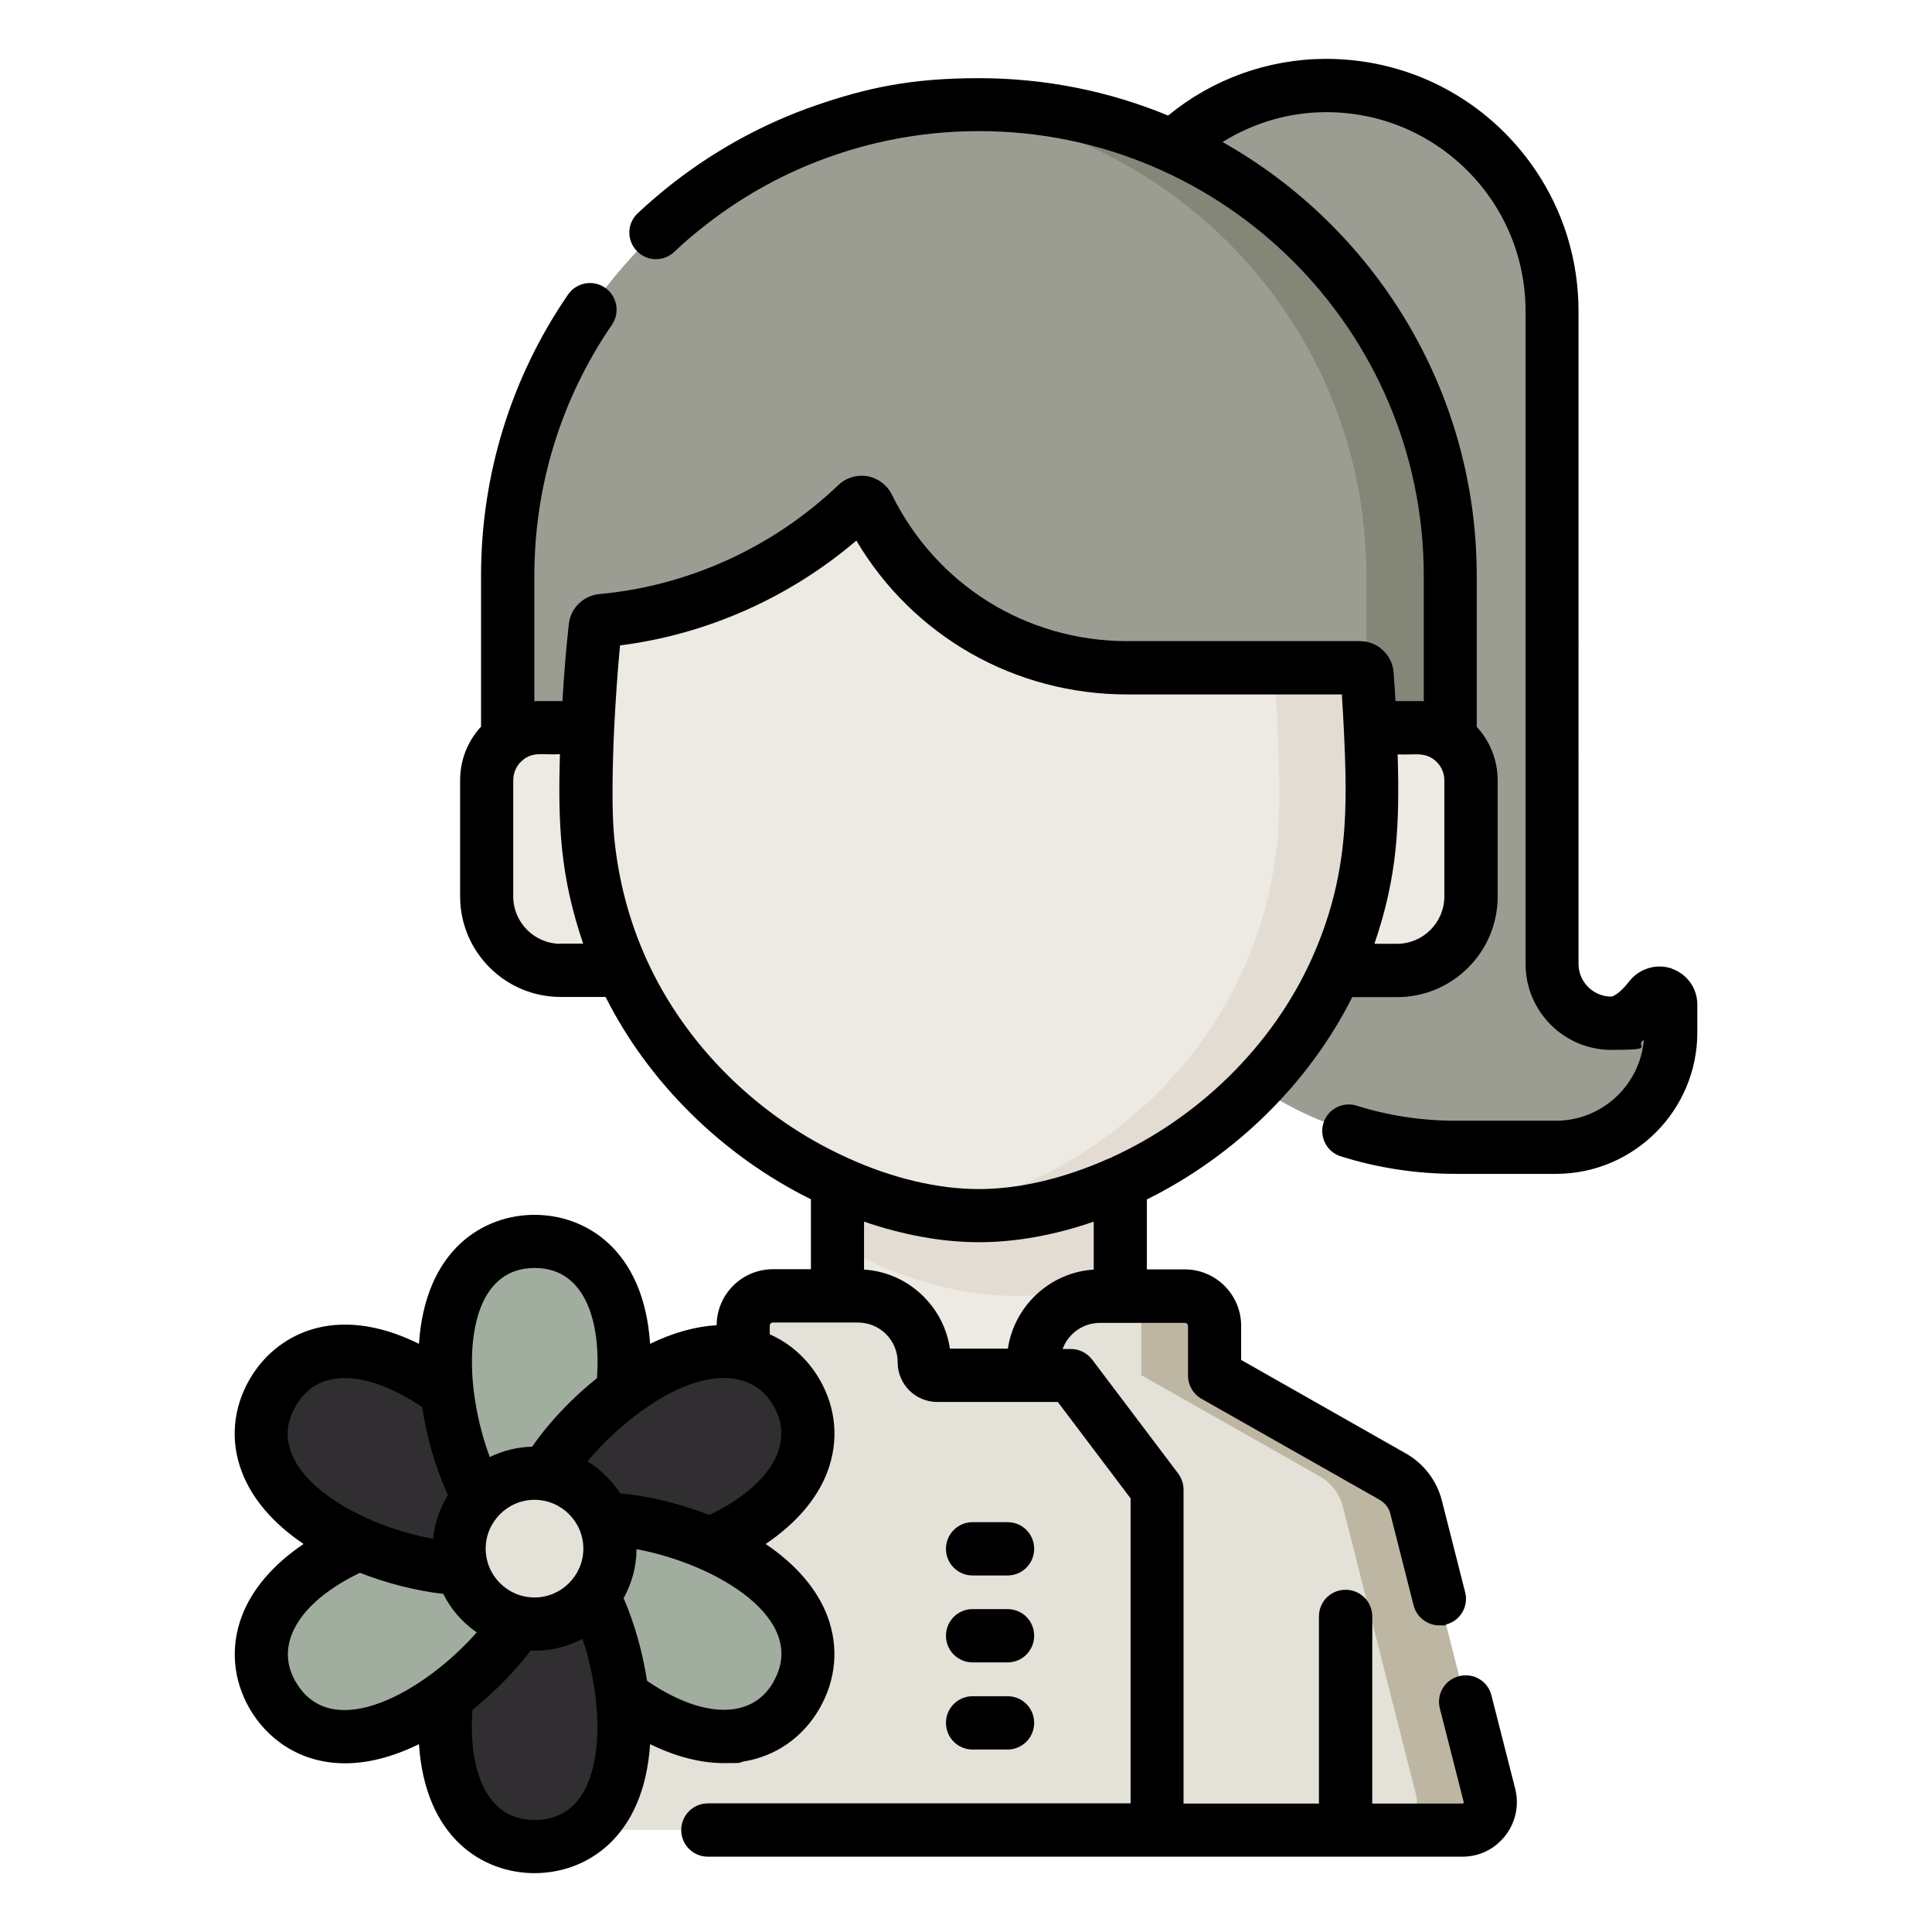 <?xml version="1.0" encoding="UTF-8"?>
<svg id="Layer_1" xmlns="http://www.w3.org/2000/svg" version="1.1" viewBox="0 0 1080 1080">
  <!-- Generator: Adobe Illustrator 29.0.0, SVG Export Plug-In . SVG Version: 2.1.0 Build 186)  -->
  <defs>
    <style>
      .st0 {
        fill: #a1ad9f;
      }

      .st1 {
        fill: #302e31;
      }

      .st2 {
        fill: #e3dcd2;
      }

      .st3 {
        fill: #848678;
      }

      .st4 {
        fill: #9b9d92;
      }

      .st5 {
        fill: #ede9e3;
      }

      .st6 {
        fill: #e4e1d9;
      }

      .st7 {
        fill: #bdb6a3;
      }
    </style>
  </defs>
  <g>
    <path class="st4" d="M900.8,572h0c-18.3,0-33.2-14.8-33.2-33.2V174c0-34.8-14.1-66.4-37-89.3-23-23-54.7-37.1-89.8-37-69.8.3-125.7,58.3-125.7,128.1v266.8c0,109.7,88.9,198.6,198.6,198.6h56.1c35.4,0,64.2-28.7,64.2-64.2v-15.7c0-6-7.6-8.6-11.3-3.9-5.8,7.5-13.5,14.5-21.9,14.5Z"/>
    <path class="st4" d="M810.6,321.9v177.6H283.7v-177.6c0-84.6,39.9-159.9,101.8-208.1,22.4-17.4,47.7-31.3,75.1-40.8,27.1-9.4,56.2-14.5,86.5-14.5,145.5,0,263.4,117.9,263.4,263.4Z"/>
    <path class="st3" d="M547.2,58.5c-7.9,0-15.8.4-23.5,1,134.6,11.8,240.1,124.8,240.1,262.4v177.6h46.8v-177.6c0-145.5-117.9-263.4-263.4-263.4Z"/>
    <g>
      <path class="st5" d="M272,436.2v64.9c0,22.8,18.5,41.3,41.3,41.3h54.3v-135.6h-66.2c-16.2,0-29.4,13.2-29.4,29.4Z"/>
      <path class="st5" d="M822.3,436.2v64.9c0,22.8-18.5,41.3-41.3,41.3h-54.3v-135.6h66.2c16.2,0,29.4,13.2,29.4,29.4Z"/>
    </g>
    <path class="st5" d="M832.5,1003.4l-40.9-161.1c-1.9-7.4-6.8-13.8-13.6-17.4l-149.2-79.7s0,0,0,0c-1.6-.8-2.6-2.5-2.6-4.3v-187.9h-158.1v187.9c0,1.8-1,3.4-2.6,4.3,0,0,0,0,0,0l-149.2,79.7c-6.8,3.6-11.7,9.9-13.6,17.4l-40.9,161.1c-2.5,9.9,5,19.5,15.1,19.5h540.4c10.2,0,17.6-9.6,15.1-19.5Z"/>
    <path class="st2" d="M468.1,695.7c33.5,19,68.9,28.7,99.2,28.7s38.4-3.5,58.9-10.5v-160.8h-158.1v142.6Z"/>
    <path class="st5" d="M765.9,469c-13.2,136.8-135.4,210.5-218.7,210.5s-205.5-73.6-218.7-210.5c-2.3-23.3-.3-77.1,4.3-118.6.2-1.8,1.7-3.3,3.5-3.4,55.2-5,104.9-28.9,142.7-65.1,1.9-1.8,5-1.2,6.1,1.1,26.3,53.5,81.3,90.3,145,90.3h130.1c2,0,3.7,1.6,3.9,3.6,2.7,35.7,3.6,73.6,1.8,92.1Z"/>
    <path class="st2" d="M764.1,376.9c-.2-2-1.9-3.6-3.9-3.6h-51.7c2,0,3.7,1.6,3.9,3.6,2.7,35.6,3.6,73.6,1.8,92.1-11.9,123.2-112.2,195.2-192.9,208.3,8.9,1.4,17.6,2.2,25.9,2.2,83.3,0,205.5-73.6,218.7-210.5,1.8-18.5.9-56.5-1.8-92.1Z"/>
    <path class="st6" d="M832.5,1003.4l-40.9-161.1c-1.9-7.4-6.8-13.8-13.6-17.4l-99.1-56.2v-27.8c0-9.2-7.4-16.6-16.6-16.6h-47.4c-20.5,0-37.2,16.6-37.2,37.2h0c0,4-3.2,7.2-7.2,7.2h-46.6c-4,0-7.2-3.2-7.2-7.2h0c0-20.5-16.6-37.2-37.2-37.2h-47.4c-9.2,0-16.6,7.4-16.6,16.6v27.8l-99.1,56.2c-6.8,3.6-11.7,9.9-13.6,17.4l-40.9,161.1c-2.5,9.9,5,19.5,15.1,19.5h540.4c10.2,0,17.6-9.6,15.1-19.5Z"/>
    <path class="st7" d="M832.5,1003.4l-40.9-161.1c-1.9-7.4-6.8-13.8-13.6-17.4l-99.1-56.2v-27.8c0-9.2-7.4-16.6-16.6-16.6h-40.9c9.2,0,16.6,7.4,16.6,16.6v27.8l99.1,56.2c6.8,3.6,11.7,9.9,13.6,17.4l40.9,161.1c2.5,9.9-5,19.5-15.1,19.5h40.9c10.2,0,17.6-9.6,15.1-19.5Z"/>
  </g>
  <g>
    <path class="st0" d="M348.9,760.7c0,5.7-.4,11.5-1,17.5-22,16.4-41.8,39.4-49,59-3.6,9.9-4,18.9,0,25.8-8,0-15.6-4.9-22.4-12.9-13.5-16.1-23.5-44.7-26.6-72-.7-5.9-1-11.8-1-17.5,0-44.7,22.4-66.8,50-66.8s50,22,50,66.8Z"/>
    <path class="st0" d="M298.9,889c-7.2,19.7-27,42.7-49,59-4.8,3.6-9.7,6.8-14.6,9.7-38.7,22.3-69,14-82.8-10-13.8-23.9-5.9-54.4,32.8-76.7,4.9-2.8,10.2-5.5,15.7-7.8,25.2,10.9,55,16.6,75.6,12.9,10.3-1.8,18.4-5.9,22.4-12.9,4,7,3.6,16,0,25.8Z"/>
    <path class="st0" d="M445.3,947.7c-13.8,23.9-44.1,32.3-82.8,10-4.9-2.8-9.8-6.1-14.6-9.7-3.1-27.3-13.1-55.9-26.6-71.9-6.7-8-14.3-12.9-22.4-12.9,4-7,12.1-11.1,22.4-12.9,20.6-3.6,50.4,2,75.6,12.9h0c5.5,2.4,10.8,5,15.7,7.8,38.7,22.3,46.6,52.8,32.8,76.7Z"/>
    <path class="st1" d="M298.9,863.1c-4,7-12.1,11.1-22.4,12.9-20.6,3.6-50.4-2-75.6-12.9-5.5-2.4-10.8-5-15.7-7.8-38.7-22.3-46.6-52.8-32.8-76.7,13.8-23.9,44.1-32.3,82.8-10,4.9,2.8,9.8,6.1,14.6,9.7,3.1,27.3,13.1,55.9,26.6,72,6.7,8,14.3,12.9,22.4,12.9Z"/>
    <path class="st1" d="M348.9,965.5c0,44.7-22.4,66.8-50,66.8s-50-22-50-66.8.4-11.5,1-17.5c22-16.4,41.8-39.3,49-59,3.6-9.9,4-18.9,0-25.8,8,0,15.6,4.9,22.4,12.9,13.5,16.1,23.5,44.7,26.6,71.9.7,5.9,1,11.8,1,17.5Z"/>
    <path class="st1" d="M412.5,855.3c-4.9,2.8-10.2,5.5-15.7,7.8h0c-25.2-10.9-55-16.5-75.6-12.9-10.3,1.8-18.4,6-22.4,12.9-4-7-3.6-16,0-25.8,7.2-19.7,27-42.7,49-59,4.8-3.6,9.7-6.8,14.6-9.7,38.7-22.3,69-14,82.8,10,13.8,23.9,5.9,54.4-32.8,76.7Z"/>
    <circle class="st6" cx="298.9" cy="865.7" r="42.2"/>
  </g>
  <g>
    <path d="M934.5,541.4c-8.6-2.9-18,0-23.6,7-5.5,7.1-9.3,8.7-10.2,8.7-10.1,0-18.3-8.2-18.3-18.3V174c0-37.7-14.7-73.1-41.3-99.8-26.8-26.8-62.5-41.4-100.4-41.3-32.1.2-62.9,11.3-87.7,31.7-32.6-13.5-68.4-20.9-105.8-20.9s-62.1,5.2-91.4,15.3c-28.6,9.9-55.3,24.5-79.3,43.1-6.9,5.4-13.6,11.1-20,17.1-6,5.6-6.3,15-.6,21,5.6,6,15,6.3,21,.6,5.7-5.4,11.7-10.5,17.9-15.3,21.5-16.7,45.3-29.7,70.9-38.5,26.2-9.1,53.6-13.7,81.6-13.7,137.1,0,248.6,111.5,248.6,248.6v70.1c-.9,0-1.9-.1-2.9-.1h-12.9c-.3-5.5-.7-10.9-1.1-16.2-.8-9.7-9-17.3-18.7-17.3h-130.1c-56.4,0-106.8-31.4-131.7-82-2.6-5.3-7.7-9.1-13.6-10.2-5.9-1-11.9.8-16.2,4.9-36.4,34.8-83.9,56.5-133.8,61-8.8.9-15.9,7.8-16.9,16.6-1.5,13.3-2.7,28-3.6,43.2h-12.9c-1,0-1.9,0-2.8.1v-70.1c0-50.4,15-99,43.4-140.4,4.6-6.8,2.9-16-3.9-20.7-6.8-4.6-16-2.9-20.7,3.9-31.8,46.4-48.6,100.7-48.6,157.2v84.3c-7.5,8.1-11.7,18.7-11.7,30v64.9c0,31,25.2,56.2,56.2,56.2h25.1c24.2,48,65.3,88.6,114.8,113.1v39.1h-21.2c-17.3,0-31.4,14-31.5,31.3-11.8.7-24.4,4.2-37.2,10.4-3.5-53-36.3-72.1-64.6-72.1s-61.1,19.1-64.6,72.1c-47.6-23.5-80.6-4.6-94.7,19.9-9.3,16.1-10.9,34.5-4.3,51.7,5.7,15.1,17.6,28.9,34.5,40.3-16.9,11.4-28.8,25.2-34.5,40.3-6.5,17.2-5,35.5,4.3,51.7,9.6,16.6,27.8,30.6,53.4,30.6,12.2,0,26-3.2,41.3-10.7,3.5,53,36.3,72.1,64.6,72.1s61.1-19.1,64.6-72.1c14.3,7,28.3,10.6,41.4,10.6s7.3-.3,10.8-.9c18.1-2.9,33.2-13.5,42.5-29.6,9.3-16.1,10.9-34.5,4.4-51.7-5.7-15.1-17.6-28.9-34.5-40.3,16.9-11.4,28.8-25.2,34.5-40.3,6.5-17.2,5-35.5-4.3-51.6-6.7-11.5-16.3-20.2-27.9-25.3v-4.9c0-1,.8-1.7,1.8-1.7h47.4c6,0,11.6,2.3,15.8,6.5,4.2,4.2,6.5,9.8,6.5,15.8,0,12.2,9.9,22.1,22.1,22.1h28.4c0,0,.1,0,.2,0h38.8l40.7,53.9v170.5h-236.3c-8.2,0-14.9,6.6-14.9,14.9s6.7,14.9,14.9,14.9h421.8c9.5,0,18.2-4.3,24-11.8,5.8-7.5,7.8-17,5.5-26.2l-13.3-52.2c-2-8-10.1-12.8-18.1-10.7-8,2-12.8,10.1-10.7,18.1l13.3,52.2c0,.1,0,.4-.1.6-.2.3-.5.3-.6.3h-50.4v-104.6c0-8.2-6.6-14.9-14.9-14.9s-14.9,6.6-14.9,14.9v104.6h-75.7v-175.5c0-3.2-1.1-6.4-3-9l-48.1-63.7c-2.8-3.7-7.2-5.9-11.9-5.9h-4.6c3.1-8.5,11.3-14.6,20.9-14.6h47.4c1,0,1.8.8,1.8,1.7v27.8c0,5.3,2.9,10.3,7.5,12.9l99.1,56.2c.1,0,.2.1.3.2,3.1,1.7,5.4,4.5,6.2,7.9l13,51.2c1.7,6.7,7.8,11.2,14.4,11.2s2.4-.1,3.7-.5c8-2,12.8-10.1,10.7-18.1l-13-51.2c-2.9-11.4-10.5-21.1-20.8-26.7l-91.4-51.9v-19.1c0-17.3-14.1-31.5-31.5-31.5h-21.2v-39.1c49.6-24.6,90.7-65.1,114.8-113.1h25.1c31,0,56.2-25.2,56.2-56.2v-64.9c0-11.3-4.2-21.9-11.7-30v-84.3c0-104-57.4-194.9-142.1-242.6,17.2-10.7,37-16.6,57.5-16.7.2,0,.3,0,.5,0,29.8,0,57.7,11.6,78.8,32.6,21,21,32.6,49,32.6,78.8v364.8c0,26.5,21.5,48,48,48s12.3-1.9,18.1-5.6c-2.1,25.3-23.4,45.2-49.1,45.2h-56.1c-18.8,0-37.4-2.8-55.3-8.4-7.8-2.5-16.2,1.9-18.6,9.7s1.9,16.2,9.7,18.6c20.7,6.5,42.3,9.8,64.2,9.8h56.1c43.6,0,79-35.5,79-79v-15.7c0-9.1-5.8-17.1-14.3-20ZM298.8,893c-15.1,0-27.3-12.3-27.3-27.3s12.3-27.3,27.3-27.3,27.3,12.3,27.3,27.3-12.3,27.3-27.3,27.3ZM298.9,708.8c29.2,0,37,31.9,34.8,61.6-13.5,10.8-26.5,24.2-36.2,38.3-8.5.2-16.5,2.3-23.7,5.8-4.4-11.7-7.6-25-9.1-38h0c-3.6-31.8,3.1-67.7,34.2-67.7ZM165.3,786c14.6-25.3,46.2-16.1,70.7.6,2.5,16.5,7.3,33.8,14.4,49.1-4.5,7.3-7.4,15.6-8.3,24.5-45-8.2-97-39.4-76.8-74.2ZM165.3,940.2c-4.9-8.5-5.7-17.3-2.3-26.3,6-15.7,23-27.4,38.2-34.7,14.5,5.7,30.9,10,46.6,11.8,4.3,8.7,10.8,16.1,18.7,21.5-28.5,32.5-80.8,63-101.2,27.6ZM298.9,1017.4c-29.2,0-37-31.9-34.8-61.6,11.7-9.3,23.2-20.9,32.5-33.1,10.5.4,20.4-2,29-6.6,13.7,40.5,14.2,101.3-26.7,101.3ZM432.4,940.2c-4.9,8.5-12.2,13.6-21.6,15.1-16.6,2.7-35.2-6.2-49.1-15.7-2.4-15.5-6.8-31.7-13.1-46.2,4.5-8.1,7.2-17.5,7.2-27.4,44.7,8.3,96.8,39.2,76.5,74.2ZM434.7,812.2c-6,15.7-23,27.4-38.2,34.7-15.3-6-33-10.6-49.8-12.1-4.7-7.2-11-13.4-18.3-17.9,18.3-22.1,54.1-50.7,82.4-46.1,9.4,1.5,16.7,6.6,21.6,15.1,4.9,8.5,5.7,17.3,2.3,26.2ZM313.4,527.6c-14.6,0-26.5-11.9-26.5-26.5v-64.9c0-4.6,2.1-8.9,5.8-11.7,5.8-4.4,11.1-2.4,20.3-2.9-1.1,38.5,0,67.9,13,105.9h-12.6ZM563.4,753.9h-32.4c-1.6-11-6.7-21.1-14.7-29.1-9-9-20.7-14.3-33.3-15.1v-26.8c21.9,7.5,43.8,11.5,64.2,11.5s42.3-3.9,64.2-11.5v26.8c-24.5,1.6-44.4,20.3-48,44.2ZM620.1,647.5c-25,11.2-50.2,17.2-72.9,17.2s-48-5.9-72.9-17.2c-50-22.4-91.1-63-112.9-111.2-9.7-21.4-15.8-44.5-18.1-68.7,0-.7-.1-1.5-.2-2.4-1-12.4-.9-33.7.2-57.7.8-15.9,1.9-32.2,3.3-46.7,48.6-6.2,94.7-26.7,132.1-58.6,31.7,53.4,88.5,86,151.5,86h119.9c.4,6.4.8,12.8,1.1,19.3,2.1,44,2.9,82.3-18.1,128.8,0,0,0,0,0,0-21.8,48.2-62.9,88.7-112.9,111.2ZM807.4,501.1c0,14.6-11.9,26.5-26.5,26.5h-12.6c13-37.9,14.1-66.8,13-105.9,9.1.5,14.4-1.5,20.3,2.9,3.7,2.8,5.8,7,5.8,11.6v64.9h0Z"/>
    <path d="M543.7,880.7h19.5c8.2,0,14.9-6.6,14.9-14.9s-6.6-14.9-14.9-14.9h-19.5c-8.2,0-14.9,6.6-14.9,14.9s6.7,14.9,14.9,14.9Z"/>
    <path d="M543.7,929.3h19.5c8.2,0,14.9-6.6,14.9-14.9s-6.6-14.9-14.9-14.9h-19.5c-8.2,0-14.9,6.6-14.9,14.9s6.7,14.9,14.9,14.9Z"/>
    <path d="M543.7,978h19.5c8.2,0,14.9-6.6,14.9-14.9s-6.6-14.9-14.9-14.9h-19.5c-8.2,0-14.9,6.6-14.9,14.9s6.7,14.9,14.9,14.9Z"/>
  </g>
</svg>